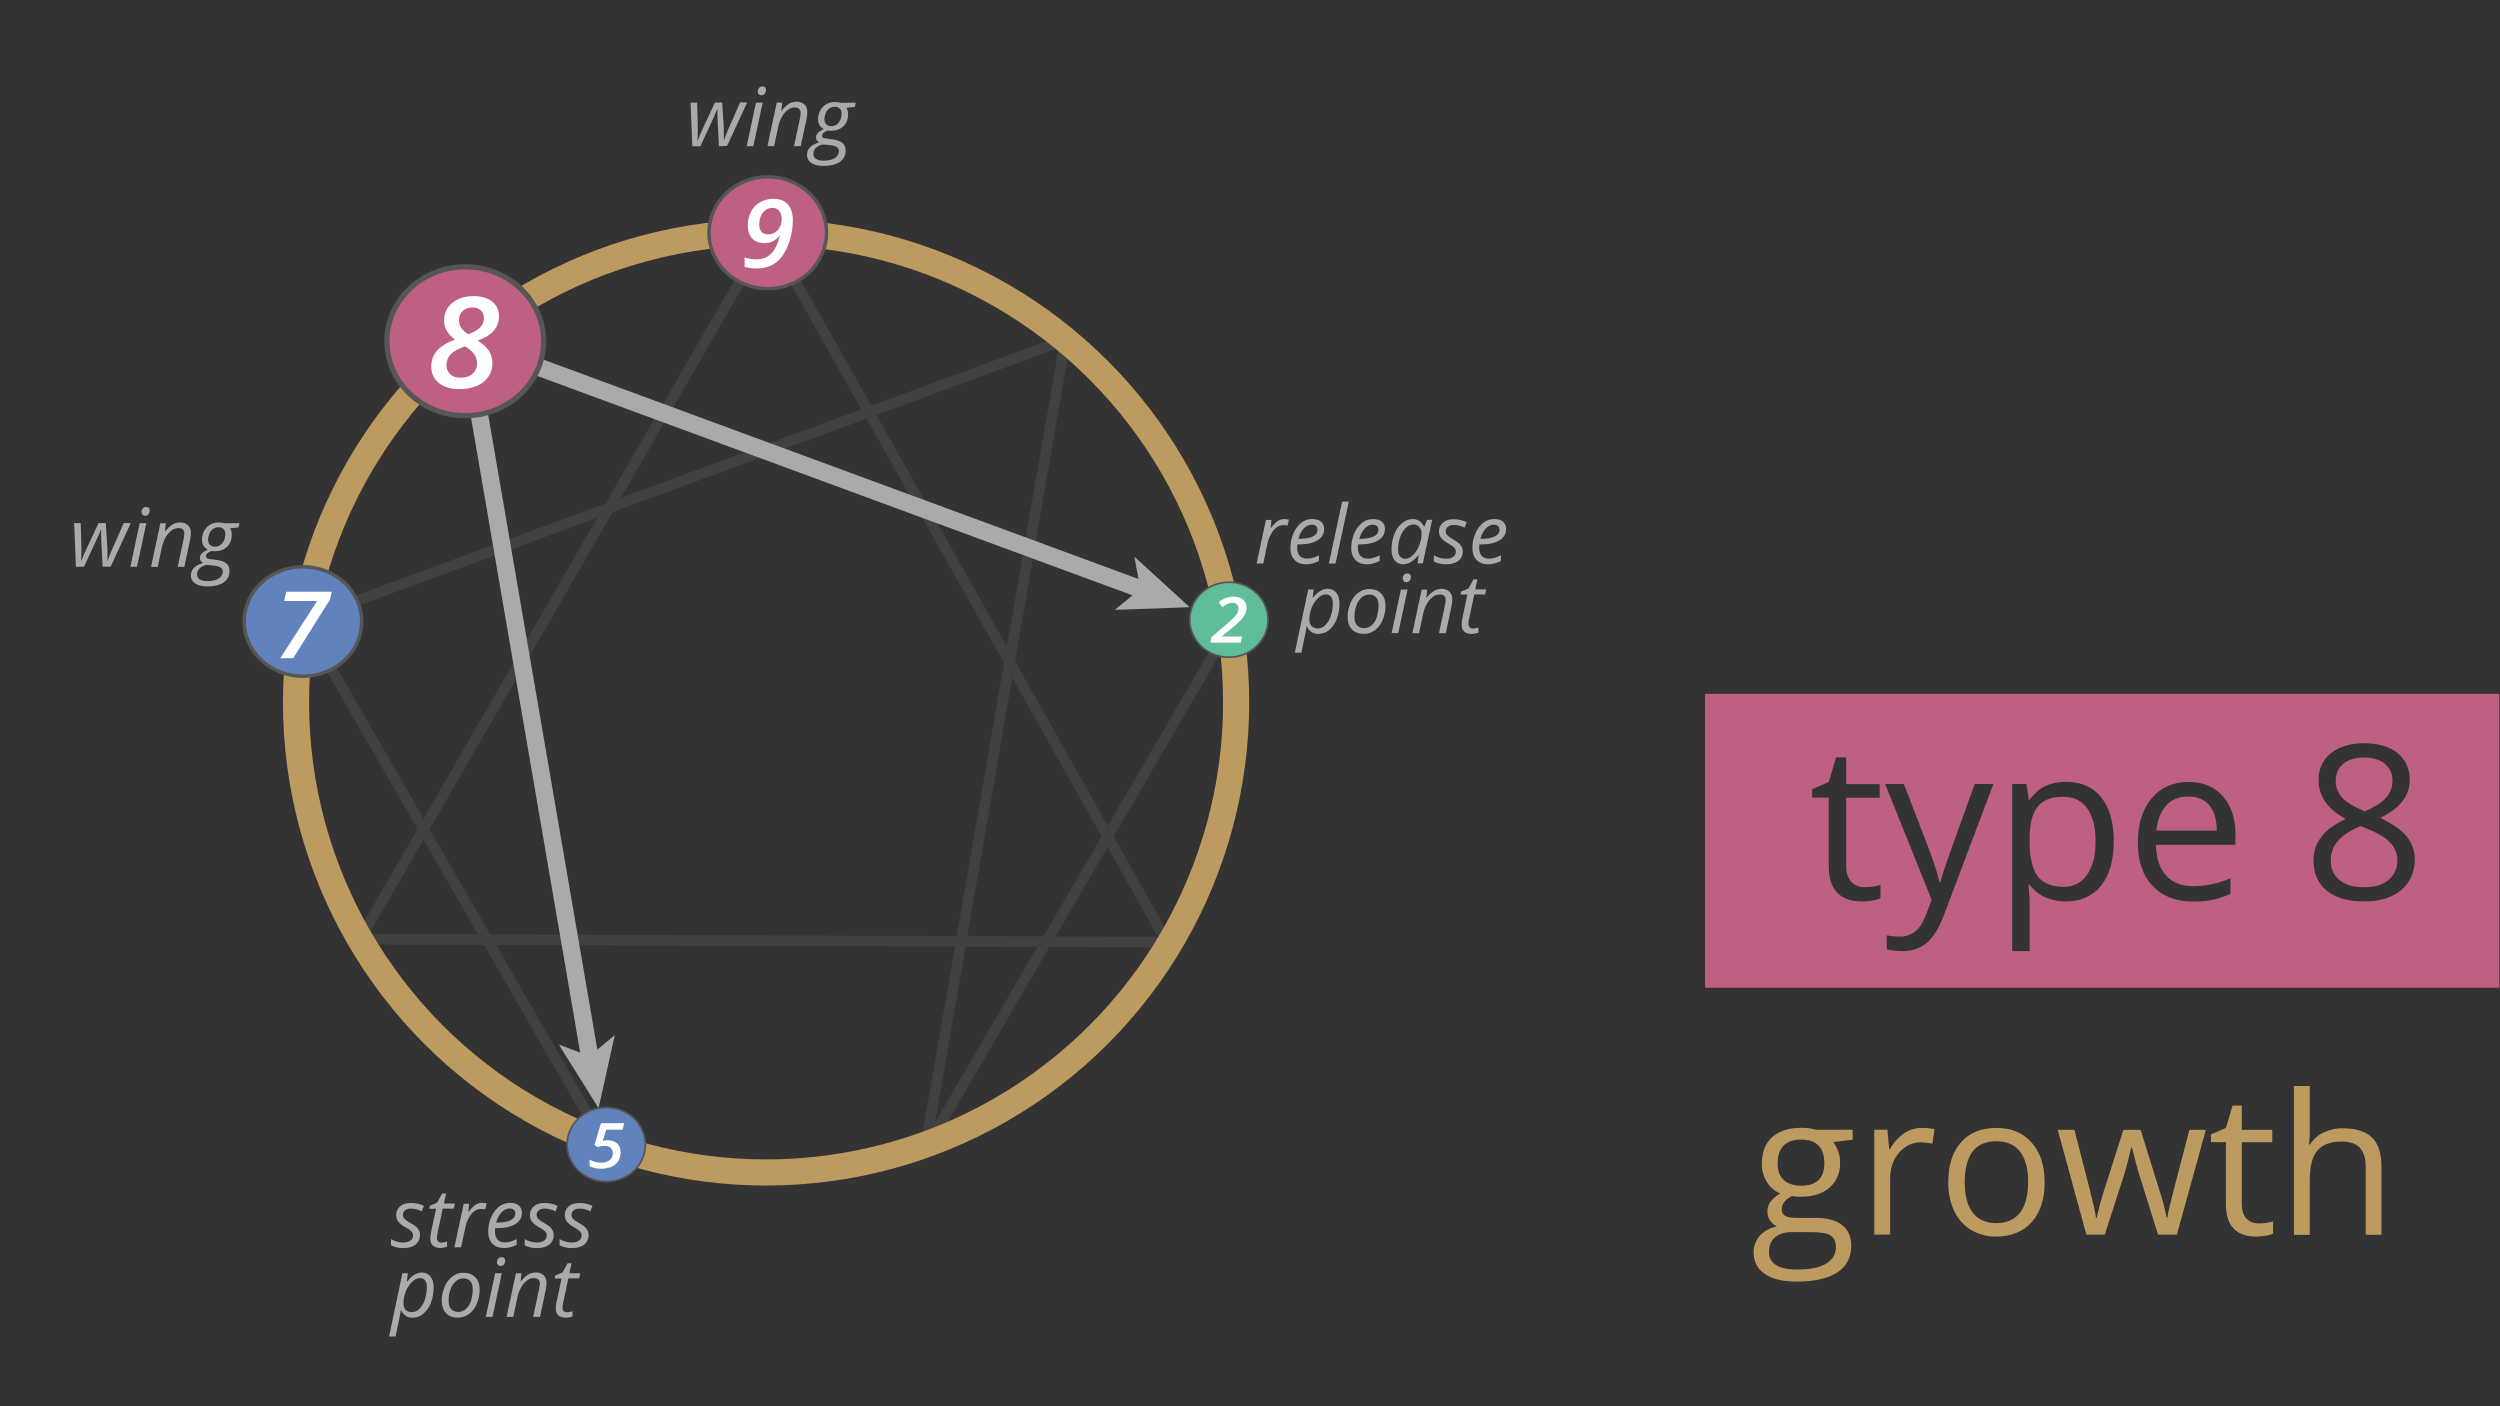 <?xml version="1.0" encoding="utf-8"?>
<!-- Generator: Adobe Illustrator 25.2.2, SVG Export Plug-In . SVG Version: 6.00 Build 0)  -->
<svg version="1.1" id="Layer_1" xmlns:v="https://vecta.io/nano"
	 xmlns="http://www.w3.org/2000/svg" xmlns:xlink="http://www.w3.org/1999/xlink" x="0px" y="0px" viewBox="0 0 2552.3 1435.7"
	 style="enable-background:new 0 0 2552.3 1435.7;" xml:space="preserve">
<rect x="0" y="0" width="2552.3" height="1435.7" fill="#333333" stroke="none"/>
<style type="text/css">
	.st0{fill:#BD9A60;}
	.st1{fill:#BD6083;}
	.st2{clip-path:url(#SVGID_2_);}
	.st3{clip-path:url(#SVGID_4_);}
	.st4{clip-path:url(#SVGID_6_);}
	.st5{opacity:0.4;}
	.st6{clip-path:url(#SVGID_8_);}
	.st7{fill:none;stroke:#565656;stroke-width:10.67;stroke-miterlimit:10;}
	.st8{fill:#D5C18B;}
	.st9{fill:none;stroke:#AAAAAA;stroke-width:17.78;stroke-miterlimit:10;}
	.st10{fill:#AAAAAA;}
	.st11{clip-path:url(#SVGID_10_);}
	.st12{fill:none;stroke:#BD9A60;stroke-width:26.67;stroke-miterlimit:4;}
	.st13{fill:#60BD9A;}
	.st14{fill:none;stroke:#565656;stroke-width:1.78;stroke-miterlimit:10;}
	.st15{fill:#FFFFFF;}
	.st16{clip-path:url(#SVGID_12_);}
	.st17{fill:#6083BD;}
	.st18{clip-path:url(#SVGID_14_);}
	.st19{fill:none;stroke:#565656;stroke-width:3.56;}
	.st20{clip-path:url(#SVGID_16_);}
	.st21{clip-path:url(#SVGID_18_);}
	.st22{fill:none;stroke:#565656;stroke-width:5.33;}
</style>
<path class="st0" d="M1891.4,1153.4v10.2l-19.8,2.3c4.6,6.2,7.1,13.7,7,21.4c0,10.5-3.6,18.8-10.7,25.1c-7.2,6.3-17,9.4-29.5,9.4
	c-3,0-6-0.2-9-0.8c-6.9,3.6-10.4,8.2-10.4,13.8c-0.1,2.7,1.3,5.2,3.6,6.5c2.4,1.4,6.5,2.1,12.4,2.1h19c11.6,0,20.5,2.4,26.7,7.3
	c6.2,4.9,9.3,12,9.3,21.3c0,11.8-4.8,20.9-14.3,27.1c-9.5,6.2-23.4,9.3-41.6,9.3c-14,0-24.8-2.6-32.4-7.8
	c-7.6-5.2-11.4-12.5-11.4-22c-0.1-6.2,2.1-12.2,6.2-16.9c4.2-4.7,10-8,17.6-9.7c-2.8-1.3-5.2-3.3-6.9-5.8c-1.9-2.7-2.8-5.8-2.8-9.1
	c-0.1-3.7,1-7.3,3.1-10.2c2.1-2.9,5.4-5.8,9.9-8.5c-5.6-2.4-10.4-6.4-13.5-11.6c-3.5-5.6-5.3-12.1-5.2-18.8
	c0-11.7,3.5-20.8,10.6-27.1c7-6.3,17-9.5,29.9-9.5c5.1,0,10.2,0.6,15.1,2L1891.4,1153.4z M1806,1278.4c-0.2,5.4,2.6,10.5,7.3,13.2
	c4.9,3,11.9,4.5,21,4.5c13.6,0,23.7-2,30.2-6.1s9.8-9.6,9.8-16.6c0-5.8-1.8-9.8-5.4-12.1s-10.3-3.4-20.2-3.4h-19.4
	c-7.3,0-13.1,1.8-17.2,5.3S1806,1271.9,1806,1278.4L1806,1278.4z M1814.8,1187.7c0,7.5,2.1,13.2,6.3,17c4.2,3.8,10.1,5.8,17.7,5.8
	c15.8,0,23.7-7.7,23.7-23c0-16.1-8-24.1-24-24.1c-7.6,0-13.5,2-17.6,6.2C1816.9,1173.6,1814.8,1179.7,1814.8,1187.7L1814.8,1187.7z
	 M1962.2,1151.5c4.3,0,8.6,0.3,12.8,1.2l-2.2,15c-3.8-0.9-7.8-1.4-11.7-1.5c-8.7,0-16.1,3.5-22.2,10.5c-6.1,7-9.2,15.8-9.2,26.3
	v57.4h-16.2v-107h13.4l1.8,19.8h0.8c3.5-6.4,8.4-11.9,14.3-16.1C1949.2,1153.4,1955.6,1151.4,1962.2,1151.5L1962.2,1151.5z
	 M2087.4,1206.8c0,17.4-4.4,31.1-13.2,40.9c-8.8,9.8-20.9,14.7-36.4,14.7c-9,0.2-17.8-2.2-25.5-6.7c-7.5-4.6-13.5-11.3-17.2-19.3
	c-4-8.4-6.1-18.2-6.1-29.5c0-17.5,4.4-31,13.1-40.8s20.8-14.6,36.3-14.6c15,0,26.9,5,35.7,14.9S2087.4,1189.8,2087.4,1206.8z
	 M2005.8,1206.8c0,13.7,2.7,24.1,8.2,31.2s13.5,10.7,24.1,10.7c10.6,0,18.7-3.6,24.2-10.7s8.2-17.6,8.3-31.3c0-13.6-2.8-23.9-8.3-31
	s-13.6-10.6-24.4-10.6c-10.6,0-18.6,3.5-24,10.4C2008.6,1182.7,2005.9,1193,2005.8,1206.8z M2203.2,1260.5l-19.7-62.8
	c-1.2-3.8-3.6-12.6-6.9-26.2h-0.8c-2.6,11.4-4.9,20.2-6.8,26.4l-20.2,62.6H2130l-29.2-107h17c6.9,26.9,12.2,47.4,15.8,61.4
	c3.6,14.1,5.7,23.5,6.2,28.4h0.8c0.7-3.7,1.9-8.5,3.5-14.4c1.6-5.9,3-10.6,4.1-14l19.6-61.4h17.6l19.1,61.4
	c3.1,9.2,5.6,18.7,7.4,28.2h0.8c0.5-3.6,1.2-7.3,2.1-10.8c1.1-4.9,7.9-31.2,20.4-78.8h16.8l-29.6,107L2203.2,1260.5z M2305.9,1249
	c2.8,0,5.6-0.2,8.3-0.6c2.1-0.3,4.3-0.7,6.4-1.3v12.4c-2.5,1-5.1,1.8-7.8,2.1c-3,0.5-6.1,0.8-9.2,0.8c-20.7,0-31.1-10.9-31.1-32.7
	V1166h-15.3v-7.8l15.3-6.7l6.8-22.8h9.4v24.8h31.1v12.6h-31.1v63c0,6.4,1.5,11.4,4.6,14.8S2300.6,1249,2305.9,1249L2305.9,1249z
	 M2415.2,1260.5v-69.2c0-8.7-2-15.2-6-19.5c-4-4.3-10.2-6.4-18.6-6.4c-11.3,0-19.5,3.1-24.7,9.2c-5.2,6.1-7.8,16.1-7.8,30.1v56
	h-16.2v-152h16.2v46c0.1,4.6-0.2,9.2-0.8,13.8h1c3.3-5.3,8-9.5,13.6-12.2c6.3-3,13.2-4.6,20.2-4.4c13.1,0,22.9,3.1,29.4,9.3
	c6.5,6.2,9.8,16.1,9.8,29.6v69.8H2415.2z"/>
<path class="st1" d="M2130.8,825.2c-5.8-7.9-13.9-11.8-24.3-11.8c-12,0-20.7,3.3-26.1,10c-5.4,6.7-8.2,17.3-8.3,31.8v4
	c0,16.5,2.8,28.4,8.3,35.5c5.5,7.1,14.4,10.7,26.5,10.7c10.2,0,18.1-4.1,23.9-12.4c5.8-8.2,8.6-19.6,8.6-34
	C2139.4,844.4,2136.6,833.1,2130.8,825.2z M2255.5,822.2c-5-6-12.2-9-21.5-9c-9.4,0-17,3.1-22.6,9.2c-5.6,6.2-8.9,14.7-9.9,25.6
	h61.6C2263,836.8,2260.5,828.1,2255.5,822.2z M2255.5,822.2c-5-6-12.2-9-21.5-9c-9.4,0-17,3.1-22.6,9.2c-5.6,6.2-8.9,14.7-9.9,25.6
	h61.6C2263,836.8,2260.5,828.1,2255.5,822.2z M2130.8,825.2c-5.8-7.9-13.9-11.8-24.3-11.8c-12,0-20.7,3.3-26.1,10
	c-5.4,6.7-8.2,17.3-8.3,31.8v4c0,16.5,2.8,28.4,8.3,35.5c5.5,7.1,14.4,10.7,26.5,10.7c10.2,0,18.1-4.1,23.9-12.4
	c5.8-8.2,8.6-19.6,8.6-34C2139.4,844.4,2136.6,833.1,2130.8,825.2z M1740.7,708.4v300h810.9v-300H1740.7z M1919.9,917.1
	c-2.7,1.2-5.6,1.9-8.5,2.3c-3.3,0.6-6.8,0.9-10.2,0.9c-22.8,0-34.2-12-34.2-36v-70h-16.9v-8.6l16.9-7.4l7.5-25.1h10.3v27.3h34.2
	v13.9h-34.2v69.3c0,7.1,1.7,12.5,5,16.3s8,5.7,13.9,5.7c3.1,0,6.1-0.2,9.1-0.7c2.4-0.3,4.7-0.8,7-1.5V917.1z M1984.5,934.5
	c-5,13.2-10.9,22.6-17.6,28.2c-6.7,5.6-14.9,8.3-24.6,8.3c-5.4,0-10.8-0.6-16.1-1.8v-14.3c4.4,0.9,8.8,1.3,13.2,1.3
	c12.2,0,21-6.9,26.2-20.6l6.5-16.8l-47.5-118.4h19.1l25.8,67.1c5.7,15.3,9.2,26.4,10.5,33.2h0.9c0.9-3.6,2.9-9.9,5.9-18.7
	c3-8.8,12.7-36,29.2-81.6h19.1L1984.5,934.5z M2145,904.2c-8.6,10.7-20.6,16.1-35.9,16.1c-7.2,0.1-14.4-1.4-21-4.2
	c-6.4-2.8-11.9-7.3-16-13h-1.3c0.8,6.5,1.3,13,1.3,19.6V971h-17.8V800.4h14.5l2.5,16.1h0.9c4.6-6.5,9.9-11.1,16-14
	c6.6-3,13.8-4.4,21-4.3c15.6,0,27.7,5.3,36.1,16c8.5,10.7,12.7,25.6,12.7,44.9C2157.9,878.5,2153.6,893.5,2145,904.2z M2282.1,862.5
	H2201c0.4,13.8,3.9,24.3,10.5,31.5c6.6,7.2,16,10.8,28,10.7c12.9-0.1,25.7-2.8,37.6-8v16c-5.8,2.5-11.8,4.5-17.9,5.9
	c-6.7,1.3-13.5,1.9-20.3,1.8c-17.4,0-31.2-5.3-41.2-15.9c-10.1-10.6-15.1-25.3-15.1-44.2c0-19,4.7-34.1,14-45.2s21.9-16.8,37.7-16.8
	c14.8,0,26.4,4.8,35,14.6c8.6,9.7,12.9,22.5,12.9,38.4V862.5z M2451.5,908.6c-9.1,7.8-21.6,11.6-37.4,11.7c-16.8,0-29.7-3.7-38.7-11
	s-13.5-17.7-13.5-31.2c0-18,11-32,32.9-42c-9.9-5.6-17-11.6-21.3-18.1c-4.3-6.4-6.5-14-6.4-21.8c0-11.4,4.2-20.5,12.6-27.2
	c8.4-6.8,19.7-10.2,33.8-10.2c14.3,0,25.7,3.3,34.1,10c8.4,6.7,12.6,15.9,12.6,27.6c0,7.7-2.5,15.1-7.2,21.2
	c-4.8,6.4-12.5,12.2-23,17.4c12.7,6.1,21.8,12.5,27.2,19.2c5.3,6.6,8.2,14.8,8.1,23.2C2465.1,890.5,2460.6,900.9,2451.5,908.6z
	 M2409.9,843.4c-10.7,4.6-18.4,9.6-23.2,15.2c-4.8,5.5-7.3,12.6-7.2,19.9c0,8.6,3,15.3,9,20.1c6,4.8,14.4,7.2,25.2,7.2
	c10.7,0,19-2.5,24.9-7.5c6-5,8.9-11.9,8.9-20.6c0-7-2.8-13.1-8.4-18.5C2433.6,853.7,2423.8,848.5,2409.9,843.4z M2436.1,814.3
	c4.2-4.8,6.5-10.9,6.4-17.3c0-7.2-2.6-13-7.8-17.2c-5.2-4.3-12.3-6.4-21.4-6.4c-8.9,0-16,2.1-21.1,6.5c-5.1,4.3-7.6,10-7.6,17.2
	c-0.1,6.3,2.1,12.3,6.3,17c4.2,4.7,12,9.4,23.4,14.2C2424.6,823.8,2431.8,819.2,2436.1,814.3z M2234,813.2c-9.4,0-17,3.1-22.6,9.2
	c-5.6,6.2-8.9,14.7-9.9,25.6h61.6c0-11.2-2.5-19.8-7.5-25.8C2250.5,816.2,2243.3,813.2,2234,813.2z M2106.5,813.4
	c-12,0-20.7,3.3-26.1,10c-5.4,6.7-8.2,17.3-8.3,31.8v4c0,16.5,2.8,28.4,8.3,35.5c5.5,7.1,14.4,10.7,26.5,10.7
	c10.2,0,18.1-4.1,23.9-12.4c5.8-8.2,8.6-19.6,8.6-34c0-14.7-2.9-25.9-8.6-33.8S2116.9,813.4,2106.5,813.4z M2130.8,825.2
	c-5.8-7.9-13.9-11.8-24.3-11.8c-12,0-20.7,3.3-26.1,10c-5.4,6.7-8.2,17.3-8.3,31.8v4c0,16.5,2.8,28.4,8.3,35.5
	c5.5,7.1,14.4,10.7,26.5,10.7c10.2,0,18.1-4.1,23.9-12.4c5.8-8.2,8.6-19.6,8.6-34C2139.4,844.4,2136.6,833.1,2130.8,825.2z
	 M2130.8,825.2c-5.8-7.9-13.9-11.8-24.3-11.8c-12,0-20.7,3.3-26.1,10c-5.4,6.7-8.2,17.3-8.3,31.8v4c0,16.5,2.8,28.4,8.3,35.5
	c5.5,7.1,14.4,10.7,26.5,10.7c10.2,0,18.1-4.1,23.9-12.4c5.8-8.2,8.6-19.6,8.6-34C2139.4,844.4,2136.6,833.1,2130.8,825.2z"/>
<g>
	<defs>
		<rect id="SVGID_1_" x="-18" y="-91.6" width="1600" height="1600"/>
	</defs>
	<clipPath id="SVGID_2_">
		<use xlink:href="#SVGID_1_"  style="overflow:visible;"/>
	</clipPath>
	<g class="st2">
		<g>
			<defs>
				<rect id="SVGID_3_" x="-18" y="-91.6" width="1600" height="1600"/>
			</defs>
			<clipPath id="SVGID_4_">
				<use xlink:href="#SVGID_3_"  style="overflow:visible;"/>
			</clipPath>
			<g class="st3">
				<g>
					<defs>
						<rect id="SVGID_5_" x="-18" y="-91.6" width="1600" height="1600"/>
					</defs>
					<clipPath id="SVGID_6_">
						<use xlink:href="#SVGID_5_"  style="overflow:visible;"/>
					</clipPath>
					<g class="st4">
						<g class="st5">
							<g>
								<defs>
									<rect id="SVGID_7_" x="305.1" y="235" width="954.5" height="936.1"/>
								</defs>
								<clipPath id="SVGID_8_">
									<use xlink:href="#SVGID_7_"  style="overflow:visible;"/>
								</clipPath>
								<g class="st6">
									<path class="st7" d="M784,237.6l407.5,724.2"/>
									<path class="st7" d="M1087.7,346.9l-142.4,821.7 M1255.1,640.7l-305,523.6"/>
									<path class="st7" d="M367.5,958.9L784,237.6 M367.5,958.9l824,2.9"/>
									<path class="st7" d="M1087.7,346.9L309.8,633.3 M309.8,633.3l307.7,535.1"/>
								</g>
							</g>
						</g>
					</g>
				</g>
				<path class="st8" d="M484.7,350.8l730,269.1"/>
				<path class="st9" d="M484.7,350.8l682.8,251.7"/>
				<path class="st10" d="M1214.6,619.9l-76.4,2.7l25.8-21.3l-5.8-32.9L1214.6,619.9z"/>
				<path class="st8" d="M611.1,1131.4L476.3,347.2"/>
				<path class="st9" d="M602.6,1081.9L476.3,347.2"/>
				<path class="st10" d="M611.1,1131.4l16.5-74.6l-25.7,21.4l-31.3-11.7L611.1,1131.4L611.1,1131.4z"/>
				<g>
					<defs>
						<rect id="SVGID_9_" x="-18" y="-91.6" width="1600" height="1600"/>
					</defs>
					<clipPath id="SVGID_10_">
						<use xlink:href="#SVGID_9_"  style="overflow:visible;"/>
					</clipPath>
					<g class="st11">
						<circle class="st12" cx="782.1" cy="717.1" r="479.9"/>
						<path class="st13" d="M1294.6,632.7c0,21.1-17.9,38.3-40,38.3s-40-17.2-40-38.3s17.9-38.3,40-38.3S1294.6,611.5,1294.6,632.7"
							/>
						<path class="st14" d="M1294.6,632.7c0,21.1-17.9,38.3-40,38.3s-40-17.2-40-38.3s17.9-38.3,40-38.3S1294.6,611.6,1294.6,632.7z
							"/>
					</g>
				</g>
				<path class="st15" d="M1266.5,656.1h-30.8l1.2-5.7l15.6-13.4c2.8-2.3,5.4-4.8,7.9-7.3c1.2-1.3,2.2-2.7,3-4.2
					c0.6-1.3,0.9-2.7,0.9-4.2c0.1-1.6-0.5-3.1-1.6-4.3c-1.3-1.1-2.9-1.7-4.6-1.6c-1.6,0-3.2,0.3-4.6,1c-2,0.9-3.9,2.1-5.6,3.5
					l-3.8-5.1c2.3-1.9,4.9-3.3,7.7-4.4c2.4-0.9,5-1.3,7.6-1.3c4,0,7.2,1,9.6,3c2.4,2,3.7,4.9,3.6,8c0,2.2-0.4,4.4-1.3,6.4
					c-1,2.2-2.4,4.3-4.1,6.1c-2.9,3.1-6.1,5.9-9.4,8.5l-10.3,8.4v0.3h20.7L1266.5,656.1z"/>
				<g>
					<defs>
						<rect id="SVGID_11_" x="-18" y="-91.6" width="1600" height="1600"/>
					</defs>
					<clipPath id="SVGID_12_">
						<use xlink:href="#SVGID_11_"  style="overflow:visible;"/>
					</clipPath>
					<g class="st16">
						<path class="st17" d="M658.9,1168.5c0,20.9-17.9,37.8-40,37.8s-40-17-40-37.8s17.9-37.8,40-37.8S658.9,1147.7,658.9,1168.5"/>
						<path class="st14" d="M658.9,1168.5c0,20.9-17.9,37.8-40,37.8s-40-17-40-37.8s17.9-37.8,40-37.8S658.9,1147.6,658.9,1168.5z"
							/>
					</g>
				</g>
				<path class="st15" d="M620.4,1164.1c4,0,7.2,1.1,9.6,3.2c2.4,2.2,3.6,5.2,3.6,9c0.1,3.1-0.7,6.2-2.3,8.9c-1.6,2.6-4,4.7-6.8,5.9
					c-7.3,2.9-15.4,2.8-22.5-0.4v-6.8c3.4,2,7.4,3.1,11.4,3.1c3.8,0,6.8-0.9,9-2.6c2.2-1.8,3.4-4.4,3.2-7.2c0.1-2-0.7-3.9-2.1-5.3
					c-1.4-1.3-3.4-2-6.2-2c-2.5,0.1-5,0.4-7.5,1.1l-2.9-2.1l6.6-22.2h23.7l-1.5,6.6h-16.8l-3.5,11.4
					C617,1164.3,618.7,1164.1,620.4,1164.1z"/>
				<g>
					<defs>
						<rect id="SVGID_13_" x="-18" y="-91.6" width="1600" height="1600"/>
					</defs>
					<clipPath id="SVGID_14_">
						<use xlink:href="#SVGID_13_"  style="overflow:visible;"/>
					</clipPath>
					<g class="st18">
						<path class="st17" d="M369.3,634.5c0,30.9-26.9,55.9-60,55.9s-60-25.1-60-55.9s26.9-55.9,60-55.9S369.3,603.7,369.3,634.5"/>
						<ellipse class="st19" cx="309.3" cy="634.5" rx="60" ry="55.9"/>
					</g>
				</g>
				<path class="st15" d="M286.2,671.9l37.5-58.3h-33.6l2.1-9.5h46.4l-1.6,7.8l-37.7,60.1H286.2z"/>
				<g>
					<defs>
						<rect id="SVGID_15_" x="-18" y="-91.6" width="1600" height="1600"/>
					</defs>
					<clipPath id="SVGID_16_">
						<use xlink:href="#SVGID_15_"  style="overflow:visible;"/>
					</clipPath>
					<g class="st20">
						<path class="st1" d="M843.8,237.6c0,31.5-26.9,57.1-60,57.1s-60-25.6-60-57.1s26.9-57.1,60-57.1S843.8,206.1,843.8,237.6"/>
						<ellipse class="st19" cx="783.8" cy="237.6" rx="60" ry="57.1"/>
					</g>
				</g>
				<path class="st15" d="M809.4,225c0,6.6-1,13.3-2.9,19.6c-1.6,5.9-4.2,11.5-7.6,16.5c-2.9,4.2-6.7,7.5-11.2,9.8
					c-4.8,2.2-10.1,3.3-15.5,3.2c-4.1,0.1-8.1-0.5-12-1.5v-9.8c3.8,1.3,7.8,2,11.8,2c6.3,0,11.3-1.9,15.2-5.8
					c3.9-3.9,6.9-10,8.9-18.4h-0.3c-3.5,4.9-9.2,7.7-15.2,7.6c-5.5,0-9.7-1.6-12.7-4.8c-3-3.2-4.5-7.8-4.5-13.6
					c0-4.8,1.1-9.5,3.3-13.7c2.1-4.1,5.3-7.4,9.3-9.7c4.2-2.3,8.9-3.5,13.7-3.4c6.4,0,11.3,1.9,14.7,5.7
					C807.7,212.5,809.4,217.9,809.4,225L809.4,225z M788.8,212.2c-2.6,0-5.1,0.7-7.2,2.2c-2.2,1.6-3.8,3.7-4.8,6.2
					c-1.1,2.7-1.7,5.6-1.7,8.5c0,3.3,0.8,5.8,2.3,7.6s3.8,2.6,6.7,2.6c3.8,0,7.4-1.6,9.9-4.4c2.7-3.1,4.2-7.2,4-11.4
					c0.1-2.9-0.7-5.8-2.4-8.2C793.8,213.3,791.4,212.1,788.8,212.2L788.8,212.2z"/>
				<g>
					<defs>
						<rect id="SVGID_17_" x="-18" y="-91.6" width="1600" height="1600"/>
					</defs>
					<clipPath id="SVGID_18_">
						<use xlink:href="#SVGID_17_"  style="overflow:visible;"/>
					</clipPath>
					<g class="st21">
						<path class="st1" d="M555,348.4c0,42-35.8,76-80,76s-80-34.1-80-76s35.8-76,80-76S555,306.4,555,348.4"/>
						<ellipse class="st22" cx="475" cy="348.4" rx="80" ry="76"/>
					</g>
				</g>
				<path class="st15" d="M483.7,302.3c7.9,0,14.2,1.9,18.8,5.6c4.6,3.7,6.9,8.8,6.9,15.1c0.1,5.3-1.8,10.5-5.2,14.5
					c-3.5,4.1-9,7.5-16.5,10.3c5.3,3.3,9.2,6.8,11.5,10.4c2.4,3.8,3.6,8.2,3.5,12.7c0.1,4.9-1.3,9.6-4.1,13.7
					c-2.9,4.2-6.9,7.4-11.6,9.3c-5.7,2.3-11.8,3.5-18,3.3c-9,0-16-2.1-21.1-6.3s-7.6-9.8-7.6-16.9c0-12.5,8.1-21.6,24.4-27.3
					c-3.5-2.4-6.5-5.5-8.7-9.1c-1.7-3.1-2.6-6.7-2.6-10.2c-0.2-7.1,2.9-13.8,8.4-18.2C467.4,304.6,474.7,302.3,483.7,302.3
					L483.7,302.3z M474.6,353.6c-6.6,2.3-11.4,4.9-14.3,8c-2.9,2.9-4.5,6.9-4.5,11.1c-0.2,3.6,1.3,7,3.9,9.4
					c2.6,2.4,6.1,3.5,10.5,3.5c5.1,0,9.2-1.3,12.2-4c3.1-2.6,4.8-6.5,4.6-10.5c0.1-3.6-1.1-7.1-3.2-9.9
					C481.3,358,478.2,355.4,474.6,353.6L474.6,353.6z M482.4,313.9c-3.7-0.2-7.2,1.1-10,3.5c-2.6,2.4-3.9,5.8-3.8,9.3
					c-0.1,3.1,0.8,6.1,2.6,8.6c1.9,2.4,4.2,4.4,6.9,5.9c5.1-1.8,9-4,11.8-6.6c2.7-2.6,4.3-6.2,4.1-9.9c0.2-3-1-5.9-3.2-8
					C488.5,314.8,485.4,313.8,482.4,313.9L482.4,313.9z"/>
				<g>
					<path class="st10" d="M104.8,578.6l-1.3-24.5l-0.2-7v-6.3H103l-2,4.8l-3.5,7.7l-11.8,25.3h-8.2l-1.8-44.5h6.7l0.7,24.1v3.6
						c0,4-0.1,7.6-0.3,10.9h0.2c1.3-3.3,3.1-7.7,5.6-13.1l12-25.5h7.4l1.5,24.1c0.2,4.5,0.2,8.1,0.2,10.6v2.2l-0.1,1.7h0.2
						c0.8-2.3,1.9-5.3,3.4-8.9c1.5-3.6,5.9-13.5,13.1-29.8h7.2l-20.5,44.5H104.8z M139.9,578.6h-6.8l9.5-44.5h6.8L139.9,578.6z
						 M144.5,522.7c-0.1-1.4,0.4-2.7,1.3-3.7c0.9-1,2.1-1.5,3.4-1.4c2.4,0,3.6,1.2,3.6,3.7c0,1.4-0.4,2.7-1.4,3.8
						c-0.8,1-1.9,1.5-3.1,1.5c-1,0-2-0.3-2.7-1C144.9,524.7,144.5,523.7,144.5,522.7L144.5,522.7z M181.4,578.6l6-28.1
						c0.4-1.9,0.7-3.9,0.8-5.8c0.1-1.5-0.4-3-1.4-4.1c-1-1-2.5-1.5-4.6-1.5c-2.5,0.1-5,0.9-7,2.4c-2.5,1.9-4.6,4.3-6.1,7
						c-1.9,3.4-3.3,7.1-4,10.9l-4.1,19.3h-6.8l9.5-44.5h5.6l-0.9,8.2h0.4c2-2.8,4.6-5.2,7.5-7c2.3-1.3,4.9-2,7.5-2
						c3-0.2,5.9,0.8,8.1,2.8c2,1.9,3,4.5,3,7.9c0,2.5-0.4,4.9-0.9,7.3l-5.8,27.3L181.4,578.6z M244.5,534.1l-1,4.3l-8.6,1
						c1.2,1.9,1.8,4.2,1.7,6.4c0,5.2-1.6,9.3-4.7,12.4c-3.2,3.1-7.4,4.6-12.6,4.6c-1.1,0-2.3-0.1-3.4-0.3c-3.8,1.4-5.6,3.2-5.6,5.3
						c-0.1,1,0.5,1.9,1.3,2.2c1.3,0.5,2.6,0.7,3.9,0.9l4.8,0.6c4.9,0.6,8.5,1.8,10.7,3.6c2.2,1.8,3.3,4.4,3.3,7.9
						c0.2,4.6-2.1,9-5.9,11.6c-4,2.7-9.5,4.1-16.7,4.1c-5.2,0-9.4-1-12.3-3c-2.9-1.8-4.6-5-4.5-8.4c0-2.8,1-5.4,2.9-7.4
						c2-2.1,5.1-3.9,9.5-5.3c-1.9-0.8-3.2-2.8-3.2-4.9c0-1.8,0.7-3.6,2.1-4.8c1.7-1.6,3.7-2.8,5.8-3.8c-3.6-1.9-5.9-5.7-5.8-9.8
						c-0.2-4.8,1.6-9.4,4.9-12.9c3.2-3.3,7.8-5.2,12.4-5c2.1,0,4.2,0.3,6.3,0.8L244.5,534.1z M201.2,586.5c0,2,1,3.9,2.6,5
						c1.8,1.2,4.4,1.8,7.8,1.8c4.9,0,8.8-0.9,11.6-2.6c2.6-1.5,4.2-4.3,4.2-7.3c0-1.6-0.8-3.2-2.2-4c-1.5-1-3.9-1.7-7.5-2l-6.5-0.7
						c-2.8,0.4-5.4,1.7-7.5,3.6C202.1,581.9,201.2,584.2,201.2,586.5L201.2,586.5z M212.5,551c-0.1,1.9,0.5,3.8,1.8,5.3
						c1.4,1.3,3.2,1.9,5.1,1.8c2,0,4-0.6,5.6-1.7c1.6-1.2,2.9-2.8,3.7-4.7c0.9-2,1.3-4.3,1.3-6.5c0.1-1.9-0.5-3.7-1.8-5.1
						c-1.4-1.2-3.2-1.9-5.1-1.8c-2,0-3.9,0.5-5.6,1.7c-1.6,1.2-2.9,2.7-3.7,4.6C213,546.6,212.5,548.8,212.5,551L212.5,551z
						 M734,149.3l-1.3-24.4l-0.2-7v-6.3h-0.4l-2,4.8l-3.4,7.7L715,149.3h-8.2l-1.8-44.5h6.7l0.7,24.1v3.6c0,4-0.1,7.6-0.3,10.9h0.2
						c1.3-3.3,3.1-7.7,5.6-13.1l12-25.6h7.4l1.5,24.1c0.2,4.5,0.2,8.1,0.2,10.6v2.1l-0.1,1.7h0.2c0.8-2.3,1.9-5.3,3.4-8.9
						c1.5-3.6,5.9-13.5,13.1-29.8h7.2l-20.5,44.5L734,149.3z M769.1,149.3h-6.8l9.5-44.5h6.8L769.1,149.3z M773.7,93.4
						c-0.1-1.4,0.4-2.7,1.3-3.7c0.9-1,2.1-1.5,3.4-1.4c2.4,0,3.6,1.2,3.6,3.7c0,1.4-0.5,2.7-1.4,3.8c-0.8,1-1.9,1.5-3.2,1.5
						c-1,0-2-0.3-2.7-1C774,95.5,773.6,94.4,773.7,93.4L773.7,93.4z M810.6,149.3l6-28.1c0.4-1.9,0.7-3.9,0.8-5.8
						c0.1-1.5-0.4-3-1.4-4.1c-1-1-2.5-1.5-4.6-1.6c-2.5,0-5,0.9-7,2.4c-2.5,1.9-4.5,4.2-6,6.9c-1.9,3.4-3.3,7.1-4,10.9l-4.1,19.3
						h-6.8l9.5-44.5h5.6l-0.9,8.2h0.4c2-2.8,4.6-5.2,7.5-7c2.3-1.3,4.9-2,7.5-2.1c3-0.2,5.9,0.9,8.1,2.8c2,1.9,3,4.5,3,7.9
						c0,2.5-0.4,4.9-0.9,7.3l-5.8,27.3L810.6,149.3z M873.7,104.8l-1,4.3l-8.6,1c1.2,1.9,1.8,4.2,1.7,6.4c0,5.2-1.6,9.3-4.7,12.4
						c-3.2,3.1-7.4,4.6-12.7,4.6c-1.1,0-2.3-0.1-3.4-0.3c-3.8,1.4-5.7,3.2-5.7,5.3c-0.1,1,0.5,1.9,1.3,2.2c1.3,0.5,2.6,0.7,3.9,0.9
						l4.8,0.6c4.9,0.6,8.5,1.8,10.7,3.6c2.2,1.8,3.3,4.4,3.3,7.9c0.2,4.6-2.1,9-5.9,11.6c-4,2.7-9.5,4.1-16.7,4.1
						c-5.2,0-9.4-1-12.3-3c-2.9-1.8-4.6-5-4.5-8.4c0-2.8,1-5.4,2.9-7.4c1.9-2.1,5.1-3.9,9.5-5.3c-2-0.9-3.2-2.8-3.2-4.9
						c0-1.8,0.7-3.6,2.1-4.8c1.7-1.6,3.7-2.8,5.8-3.8c-1.7-0.9-3.2-2.2-4.2-3.8c-1.1-1.8-1.7-3.8-1.6-5.9c-0.2-4.8,1.6-9.4,4.8-12.9
						c3.2-3.3,7.8-5.2,12.4-5c2.1,0,4.2,0.3,6.3,0.8L873.7,104.8z M830.4,157.2c-0.1,2,0.9,3.9,2.6,5c1.8,1.2,4.4,1.8,7.8,1.8
						c4.9,0,8.8-0.9,11.5-2.6c2.6-1.5,4.2-4.3,4.2-7.3c0-1.6-0.8-3.2-2.2-4c-1.5-1-4-1.6-7.5-2l-6.5-0.6c-2.8,0.4-5.4,1.7-7.5,3.6
						C831.3,152.7,830.4,154.9,830.4,157.2L830.4,157.2z M841.7,121.7c-0.1,1.9,0.5,3.8,1.8,5.3c1.4,1.3,3.2,1.9,5.1,1.8
						c2,0,4-0.6,5.6-1.7c1.6-1.2,2.9-2.8,3.7-4.7c0.9-2.1,1.3-4.3,1.3-6.5c0.1-1.9-0.5-3.7-1.8-5.1c-1.4-1.2-3.2-1.9-5.1-1.8
						c-2,0-3.9,0.5-5.5,1.6c-1.6,1.2-2.9,2.7-3.7,4.6C842.2,117.3,841.7,119.5,841.7,121.7z M1311,529.9c1.6,0,3.3,0.2,4.9,0.6
						l-1.5,6.1c-1.4-0.3-2.8-0.5-4.3-0.5c-2.5,0-5,0.9-6.9,2.4c-2.3,1.8-4.3,4.1-5.6,6.8c-1.7,3-2.9,6.2-3.6,9.6l-4.3,20.4h-6.8
						l9.5-44.5h5.7l-0.9,8.2h0.4c1.4-2,3.1-3.9,4.8-5.5c1.2-1.1,2.5-1.9,4-2.6C1307.8,530.2,1309.4,529.9,1311,529.9L1311,529.9z
						 M1333.4,576.1c-5,0-8.9-1.5-11.7-4.4s-4.3-7-4.3-12.3c0-5,1-10,3-14.7c1.7-4.3,4.5-8,8-10.9c3.1-2.5,7-3.9,11-3.9
						c4.1,0,7.3,0.9,9.3,2.7c2.1,1.9,3.3,4.7,3.1,7.5c0,4.9-2.2,8.7-6.7,11.5c-4.5,2.8-10.9,4.2-19.3,4.2h-1.3l-0.2,3.2
						c0,3.5,0.8,6.3,2.5,8.3c1.7,2,4.2,3,7.7,3c1.8,0,3.5-0.3,5.3-0.7c2.3-0.7,4.6-1.6,6.7-2.7v5.9c-2.2,1-4.4,1.9-6.7,2.5
						C1337.7,575.9,1335.5,576.1,1333.4,576.1L1333.4,576.1z M1339,535.7c-2.8,0-5.4,1.3-7.9,3.8c-2.7,3-4.6,6.7-5.6,10.6h0.5
						c6.2,0,10.9-0.8,14.2-2.4s4.9-3.9,4.9-7c0-1.3-0.5-2.6-1.5-3.6C1342.4,536.1,1340.7,535.6,1339,535.7z M1363.5,575.3h-6.8
						l13.5-63.2h6.8L1363.5,575.3z M1395.5,576.1c-5,0-8.9-1.5-11.7-4.4c-2.8-3-4.3-7-4.3-12.3c0-5,1-10,3-14.7
						c1.7-4.3,4.5-8,8-10.9c3.1-2.5,7-3.9,11-3.9c4.1,0,7.3,0.9,9.3,2.7c2.1,1.9,3.3,4.7,3.1,7.5c0,4.9-2.2,8.7-6.8,11.5
						c-4.5,2.8-10.9,4.2-19.3,4.2h-1.3l-0.2,3.2c0,3.5,0.8,6.3,2.5,8.3c1.7,2,4.2,3,7.7,3c1.8,0,3.5-0.3,5.3-0.7
						c2.3-0.7,4.6-1.6,6.7-2.7v5.9c-2.2,1-4.4,1.9-6.8,2.5C1399.8,575.9,1397.7,576.1,1395.5,576.1L1395.5,576.1z M1401.2,535.7
						c-2.8,0-5.4,1.3-7.9,3.8c-2.7,3-4.6,6.7-5.6,10.6h0.5c6.2,0,10.9-0.8,14.2-2.4s4.9-3.9,4.9-7c0-1.3-0.5-2.6-1.5-3.6
						C1404.5,536.1,1402.8,535.6,1401.2,535.7L1401.2,535.7z M1442.5,529.9c2.4,0,4.7,0.7,6.7,2c2,1.5,3.6,3.5,4.6,5.8h0.4l2.7-7
						h5.2l-9.5,44.5h-5.4l1.1-8.5h-0.3c-4.8,6.2-10,9.3-15.3,9.3c-3.4,0.2-6.7-1.3-8.9-4c-2.1-2.7-3.2-6.3-3.2-11
						c0-5.4,0.9-10.7,2.9-15.7c1.6-4.4,4.4-8.3,8-11.3C1434.5,531.4,1438.4,529.9,1442.5,529.9L1442.5,529.9z M1434.8,570.4
						c2.6,0,5.2-1.2,7.8-3.8c2.8-2.8,4.9-6.1,6.3-9.8c1.6-3.8,2.4-7.9,2.4-12.1c0.1-2.4-0.7-4.8-2.3-6.7c-1.5-1.7-3.7-2.6-6-2.5
						c-3,0.1-5.8,1.3-7.9,3.5c-2.6,2.7-4.6,5.9-5.7,9.5c-1.4,4.1-2.1,8.3-2.1,12.6c0,3.1,0.6,5.4,1.9,6.9
						C1430.8,569.7,1432.7,570.5,1434.8,570.4L1434.8,570.4z M1493.4,562.7c0.2,3.8-1.5,7.5-4.5,9.9c-3,2.4-7.2,3.5-12.7,3.5
						c-4.3,0.1-8.5-0.9-12.4-2.8v-6.4c1.9,1.1,4,2,6.1,2.6c2,0.6,4,0.9,6.1,0.9c3.4,0,6-0.7,7.7-2c1.7-1.2,2.6-3.1,2.6-5.2
						c0-1.4-0.5-2.8-1.4-3.9c-1.8-1.7-3.9-3.2-6.1-4.3c-2.8-1.4-5.4-3.4-7.5-5.8c-1.5-1.9-2.3-4.3-2.2-6.7c-0.1-3.5,1.4-6.8,4.1-9
						c2.7-2.3,6.3-3.4,10.8-3.4c4.6,0,9.2,1,13.4,3l-2.2,5.6l-2.3-1c-2.8-1.2-5.9-1.8-8.9-1.7c-2.1-0.1-4.2,0.5-5.9,1.8
						c-2.5,2.1-2.9,5.9-0.7,8.5c0,0,0,0,0,0c1.8,1.7,3.8,3.1,5.9,4.2c2.2,1.2,4.3,2.6,6.2,4.2c1.2,1.1,2.1,2.3,2.8,3.8
						C1493.1,559.6,1493.4,561.1,1493.4,562.7z M1519.2,576.1c-5,0-8.9-1.5-11.7-4.4s-4.3-7-4.3-12.3c0-5,1-10,3-14.7
						c1.7-4.3,4.5-8,8-10.9c3.1-2.5,7-3.9,11-3.9c4.1,0,7.3,0.9,9.3,2.7c2.1,1.9,3.3,4.7,3.1,7.5c0,4.9-2.2,8.7-6.7,11.5
						c-4.5,2.8-10.9,4.2-19.3,4.2h-1.3l-0.2,3.2c0,3.5,0.8,6.3,2.5,8.3s4.2,3,7.7,3c1.8,0,3.5-0.3,5.3-0.7c2.3-0.7,4.6-1.6,6.7-2.7
						v5.9c-2.2,1-4.4,1.9-6.7,2.5C1523.5,575.9,1521.3,576.1,1519.2,576.1L1519.2,576.1z M1524.8,535.7c-2.8,0-5.4,1.3-7.9,3.8
						c-2.7,3-4.6,6.7-5.6,10.6h0.5c6.2,0,10.9-0.8,14.2-2.4s4.9-3.9,4.9-7c0-1.3-0.5-2.6-1.5-3.6
						C1528.1,536.1,1526.5,535.6,1524.8,535.7z M1345.8,647.2c-2.5,0.1-4.9-0.6-6.9-2c-2-1.4-3.6-3.4-4.6-5.7h-0.4l-0.2,1.5
						l-0.4,2.8c-0.2,1.2-1.8,8.7-4.7,22.5h-6.7l13.7-64.5h5.6l-1.1,8.5h0.3c4.8-6.2,9.9-9.2,15.1-9.2c3.4-0.1,6.6,1.3,8.8,4
						c2.1,2.7,3.2,6.4,3.2,11.1c0.1,5.4-0.9,10.8-2.8,15.8c-1.6,4.3-4.2,8.2-7.8,11.2C1353.9,645.8,1349.9,647.2,1345.8,647.2
						L1345.8,647.2z M1353.4,606.8c-2.6,0-5.2,1.3-7.9,3.9c-2.8,2.7-5,6-6.4,9.7c-1.6,3.8-2.4,7.9-2.4,12c0,3,0.8,5.3,2.3,6.8
						s3.7,2.4,6.5,2.4c2.8-0.1,5.5-1.2,7.5-3.3c2.6-2.6,4.5-5.8,5.6-9.4c1.4-4.1,2.1-8.5,2.1-12.9
						C1360.6,609.9,1358.1,606.8,1353.4,606.8z"/>
					<path class="st10" d="M1397.8,601.3c5.1,0,9.2,1.5,12.2,4.6s4.5,7.2,4.5,12.6c0,5-1,9.9-2.9,14.4c-1.7,4.1-4.4,7.8-7.9,10.5
						c-3.3,2.4-7.2,3.7-11.3,3.7c-5.2,0-9.3-1.5-12.2-4.6c-3-3.1-4.4-7.2-4.4-12.5c0-5,1-9.9,3-14.5c1.7-4.1,4.4-7.8,8-10.4
						C1389.9,602.6,1393.8,601.3,1397.8,601.3L1397.8,601.3z M1407.4,617.5c0.1-2.8-0.8-5.5-2.5-7.6c-1.7-2-4.3-3-6.9-2.9
						c-2.9,0-5.8,1.1-7.9,3c-2.5,2.3-4.4,5.1-5.4,8.3c-1.3,3.8-2,7.8-1.9,11.9c0,3.5,0.9,6.3,2.6,8.2s4.2,2.9,7.4,2.9
						c2.8,0,5.5-1.1,7.6-3c2.5-2.3,4.3-5.2,5.3-8.4C1406.8,625.9,1407.4,621.7,1407.4,617.5z M1427.5,646.4h-6.8l9.5-44.5h6.8
						L1427.5,646.4z M1432.1,590.5c-0.1-1.4,0.4-2.7,1.3-3.7c0.9-1,2.1-1.5,3.4-1.4c2.4,0,3.6,1.2,3.6,3.7c0,1.4-0.4,2.7-1.4,3.8
						c-0.8,1-1.9,1.5-3.2,1.5c-1,0-2-0.3-2.7-1C1432.5,592.6,1432.1,591.5,1432.1,590.5L1432.1,590.5z M1469.1,646.4l6-28.1
						c0.4-1.9,0.7-3.9,0.8-5.8c0.1-1.5-0.4-3-1.4-4.1c-1-1-2.5-1.5-4.6-1.5c-2.5,0.1-5,0.9-7,2.4c-2.5,1.9-4.6,4.3-6.1,7
						c-1.9,3.4-3.3,7.1-4,10.9l-4.1,19.3h-6.8l9.5-44.5h5.7l-0.9,8.2h0.4c2-2.8,4.6-5.2,7.5-7c2.3-1.3,4.9-2,7.5-2
						c3-0.2,5.9,0.8,8.1,2.8c2.1,2.1,3.2,5,3,7.9c0,2.5-0.4,4.9-0.9,7.3l-5.8,27.3L1469.1,646.4z M1503.5,641.7c2-0.1,4-0.4,5.8-1.1
						v5.2c-1.1,0.4-2.2,0.8-3.4,1c-1.1,0.2-2.2,0.4-3.2,0.4c-3.4,0-6-0.8-7.8-2.4s-2.7-4-2.7-7.2c0-2,0.3-4.1,0.7-6.1l5.2-24.5h-7
						l0.6-3l7.5-3.2l5.1-9.3h4l-2.2,10.2h11.1l-1,5.2h-11.1l-5.2,24.5c-0.4,1.8-0.7,3.6-0.7,5.4c-0.1,1.3,0.3,2.5,1.2,3.5
						C1501.2,641.3,1502.3,641.7,1503.5,641.7L1503.5,641.7z M428.7,1260.7c0.2,3.8-1.5,7.5-4.5,9.9c-3,2.4-7.2,3.6-12.6,3.6
						c-4.3,0.1-8.5-0.9-12.4-2.8v-6.4c1.9,1.1,4,2,6.1,2.6c2,0.6,4,0.9,6.1,0.9c3.4,0,6-0.7,7.7-2c1.7-1.2,2.6-3.1,2.6-5.2
						c0-1.4-0.5-2.8-1.4-3.9c-1.8-1.7-3.9-3.2-6.1-4.3c-2.8-1.4-5.4-3.4-7.5-5.8c-1.5-1.9-2.2-4.3-2.2-6.8c-0.1-3.5,1.4-6.8,4.1-9
						c2.7-2.3,6.3-3.4,10.8-3.4c4.6,0,9.2,1,13.4,3l-2.2,5.6l-2.3-1c-2.8-1.2-5.9-1.8-8.9-1.8c-2.1-0.1-4.2,0.5-5.9,1.8
						c-2.5,2.1-2.9,5.9-0.7,8.5c0,0,0,0,0,0c1.8,1.7,3.8,3.1,6,4.2c2.2,1.2,4.3,2.6,6.2,4.2c1.2,1.1,2.1,2.3,2.8,3.8
						C428.5,1257.6,428.8,1259.1,428.7,1260.7L428.7,1260.7z M450.5,1268.6c2-0.1,4-0.4,5.9-1.1v5.2c-1.1,0.4-2.3,0.8-3.4,1
						c-1.1,0.2-2.2,0.4-3.2,0.4c-3.4,0-6-0.8-7.8-2.4c-1.8-1.6-2.7-4-2.7-7.2c0-2.1,0.3-4.1,0.7-6.1l5.2-24.4h-7l0.6-3l7.5-3.2
						l5.1-9.3h4l-2.2,10.2h11.1l-1,5.2H452l-5.2,24.5c-0.4,1.8-0.7,3.6-0.7,5.4c-0.1,1.3,0.3,2.5,1.2,3.5
						C448.1,1268.2,449.3,1268.6,450.5,1268.6L450.5,1268.6z M492,1228c1.6,0,3.3,0.2,4.9,0.6l-1.5,6.1c-1.4-0.4-2.8-0.5-4.3-0.5
						c-2.5,0-5,0.9-6.9,2.4c-2.3,1.8-4.3,4.1-5.6,6.8c-1.7,3-2.9,6.2-3.5,9.6l-4.4,20.4h-6.8l9.5-44.5h5.6l-0.9,8.2h0.4
						c1.4-2,3.1-3.8,4.8-5.5c1.2-1.1,2.5-1.9,4-2.6C488.8,1228.3,490.4,1228,492,1228L492,1228z M514.4,1274.1
						c-5,0-8.9-1.5-11.7-4.4c-2.8-3-4.3-7-4.3-12.3c0-5,1-10,3-14.6c1.7-4.3,4.5-8,8-10.9c3.1-2.5,7-3.9,11-3.9
						c4.1,0,7.3,0.9,9.3,2.7c2.1,1.9,3.3,4.7,3.1,7.5c0,4.9-2.2,8.7-6.7,11.5c-4.5,2.8-10.9,4.2-19.3,4.2h-1.3l-0.2,3.2
						c0,3.6,0.8,6.3,2.5,8.3s4.2,3,7.7,3c1.8,0,3.5-0.3,5.3-0.7c2.3-0.7,4.6-1.6,6.7-2.7v5.9c-2.2,1-4.4,1.9-6.8,2.5
						C518.7,1273.9,516.6,1274.2,514.4,1274.1L514.4,1274.1z M520,1233.8c-2.8,0-5.4,1.3-7.9,3.8c-2.7,3-4.6,6.7-5.6,10.6h0.5
						c6.2,0,10.9-0.8,14.2-2.4s4.9-3.9,4.9-7c0-1.4-0.5-2.7-1.5-3.6C523.4,1234.2,521.7,1233.7,520,1233.8L520,1233.8z
						 M565.3,1260.7c0.2,3.8-1.5,7.5-4.5,9.9c-3,2.4-7.2,3.6-12.7,3.6c-4.3,0.1-8.5-0.9-12.4-2.8v-6.4c1.9,1.1,4,2,6.1,2.6
						c2,0.6,4,0.9,6.1,0.9c3.4,0,6-0.7,7.7-2c1.7-1.2,2.6-3.1,2.6-5.2c0-1.4-0.5-2.8-1.4-3.9c-1.8-1.7-3.9-3.2-6.1-4.3
						c-2.8-1.4-5.4-3.4-7.5-5.8c-1.5-1.9-2.2-4.3-2.2-6.8c-0.1-3.5,1.4-6.8,4.1-9c2.7-2.3,6.3-3.4,10.8-3.4c4.6,0,9.2,1,13.4,3
						l-2.2,5.6l-2.3-1c-2.8-1.2-5.9-1.8-8.9-1.8c-2.1-0.1-4.2,0.5-5.9,1.8c-2.5,2.1-2.9,5.8-0.8,8.4c0,0,0.1,0.1,0.1,0.1
						c1.8,1.7,3.8,3.1,6,4.2c2.2,1.2,4.3,2.6,6.2,4.2c1.2,1.1,2.1,2.3,2.8,3.8C565,1257.6,565.3,1259.1,565.3,1260.7L565.3,1260.7z
						 M600.9,1260.7c0.2,3.8-1.5,7.5-4.5,9.9c-3,2.4-7.2,3.6-12.7,3.6c-4.3,0.1-8.5-0.9-12.4-2.8v-6.4c1.9,1.1,4,2,6.1,2.6
						c2,0.6,4,0.9,6.1,0.9c3.4,0,6-0.7,7.7-2c1.7-1.2,2.6-3.1,2.6-5.2c0-1.4-0.5-2.8-1.4-3.9c-1.8-1.7-3.9-3.2-6.1-4.3
						c-2.8-1.4-5.4-3.4-7.5-5.8c-1.5-1.9-2.2-4.3-2.2-6.8c-0.1-3.5,1.4-6.8,4.1-9c2.7-2.3,6.3-3.4,10.8-3.4c4.6,0,9.2,1,13.4,3
						l-2.2,5.6l-2.3-1c-2.8-1.2-5.9-1.8-8.9-1.8c-2.1-0.1-4.2,0.5-5.9,1.8c-2.5,2.1-2.9,5.9-0.7,8.5c0,0,0,0,0,0
						c1.8,1.7,3.8,3.1,6,4.2c2.2,1.2,4.3,2.6,6.2,4.2c1.2,1.1,2.1,2.3,2.8,3.8C600.6,1257.6,600.9,1259.1,600.9,1260.7L600.9,1260.7
						z M421,1345.3c-2.5,0.1-4.9-0.6-6.9-2c-2-1.4-3.6-3.4-4.6-5.7h-0.4l-0.2,1.5l-0.4,2.8c-0.2,1.2-1.8,8.7-4.6,22.5h-6.7
						l13.6-64.5h5.6l-1.1,8.5h0.3c4.8-6.2,9.9-9.2,15.1-9.2c3.4-0.1,6.6,1.3,8.8,4c2.1,2.7,3.2,6.4,3.2,11.1
						c0.1,5.4-0.9,10.8-2.8,15.8c-1.6,4.3-4.2,8.2-7.8,11.2C429.1,1343.9,425.1,1345.3,421,1345.3L421,1345.3z M428.6,1304.8
						c-2.6,0-5.2,1.3-7.9,3.9c-2.8,2.7-5,6.1-6.4,9.7c-1.6,3.8-2.4,7.9-2.4,12c0,3,0.8,5.3,2.2,6.8c1.7,1.7,4.1,2.5,6.5,2.4
						c2.8-0.1,5.5-1.2,7.5-3.3c2.6-2.6,4.5-5.8,5.6-9.4c1.4-4.2,2.1-8.5,2.1-12.9C435.8,1307.9,433.4,1304.8,428.6,1304.8
						L428.6,1304.8z M473,1299.4c5.1,0,9.2,1.5,12.2,4.6s4.5,7.2,4.5,12.6c0,5-1,9.9-2.9,14.4c-1.7,4.1-4.4,7.8-7.9,10.5
						c-3.3,2.4-7.2,3.7-11.3,3.7c-5.2,0-9.3-1.5-12.2-4.6c-3-3.1-4.4-7.2-4.4-12.6c0-5,1-9.9,3-14.5c1.7-4.1,4.4-7.7,8-10.4
						C465.1,1300.6,469,1299.3,473,1299.4L473,1299.4z M482.6,1315.6c0.1-2.8-0.8-5.5-2.5-7.6c-1.7-2-4.3-3-6.9-2.9
						c-2.9,0-5.8,1.1-7.9,3c-2.5,2.3-4.4,5.1-5.4,8.3c-1.3,3.8-2,7.8-1.9,11.9c0,3.5,0.9,6.3,2.6,8.2c1.7,1.9,4.2,2.9,7.4,2.9
						c2.8,0,5.5-1.1,7.6-3c2.5-2.3,4.3-5.2,5.3-8.4C482,1324,482.7,1319.8,482.6,1315.6z M502.8,1344.4H496l9.5-44.5h6.8
						L502.8,1344.4z M507.4,1288.6c-0.1-1.4,0.4-2.7,1.3-3.7c0.9-1,2.1-1.5,3.4-1.4c2.4,0,3.6,1.2,3.6,3.7c0,1.4-0.4,2.7-1.4,3.8
						c-0.8,1-1.9,1.5-3.1,1.5c-1,0-2-0.3-2.7-1C507.7,1290.6,507.3,1289.6,507.4,1288.6L507.4,1288.6z M544.3,1344.4l6-28.1
						c0.4-1.9,0.7-3.9,0.8-5.8c0.1-1.5-0.4-3-1.4-4.1c-1-1-2.5-1.5-4.6-1.6c-2.5,0.1-5,0.9-7,2.4c-2.5,1.9-4.6,4.3-6,7
						c-1.9,3.4-3.3,7.1-4,10.9l-4.1,19.3h-6.8l9.5-44.5h5.7l-0.9,8.2h0.4c2-2.8,4.6-5.2,7.5-7c2.3-1.3,4.9-2,7.5-2
						c3-0.2,5.9,0.8,8.1,2.8c2,1.9,3,4.5,3,7.9c0,2.5-0.4,4.9-0.9,7.3l-5.8,27.3L544.3,1344.4z M578.7,1339.7c2-0.1,4-0.4,5.8-1v5.2
						c-1.1,0.4-2.2,0.8-3.4,1c-1.1,0.2-2.2,0.4-3.2,0.4c-3.4,0-6-0.8-7.8-2.4s-2.7-4-2.7-7.2c0-2.1,0.3-4.1,0.7-6.1l5.2-24.4h-7
						l0.6-3l7.5-3.2l5.1-9.3h4l-2.2,10.2h11.1l-1.1,5.2h-11.1l-5.2,24.6c-0.4,1.8-0.7,3.6-0.7,5.4c-0.1,1.3,0.3,2.5,1.2,3.5
						C576.3,1339.3,577.5,1339.8,578.7,1339.7L578.7,1339.7z"/>
				</g>
			</g>
		</g>
	</g>
</g>
</svg>
